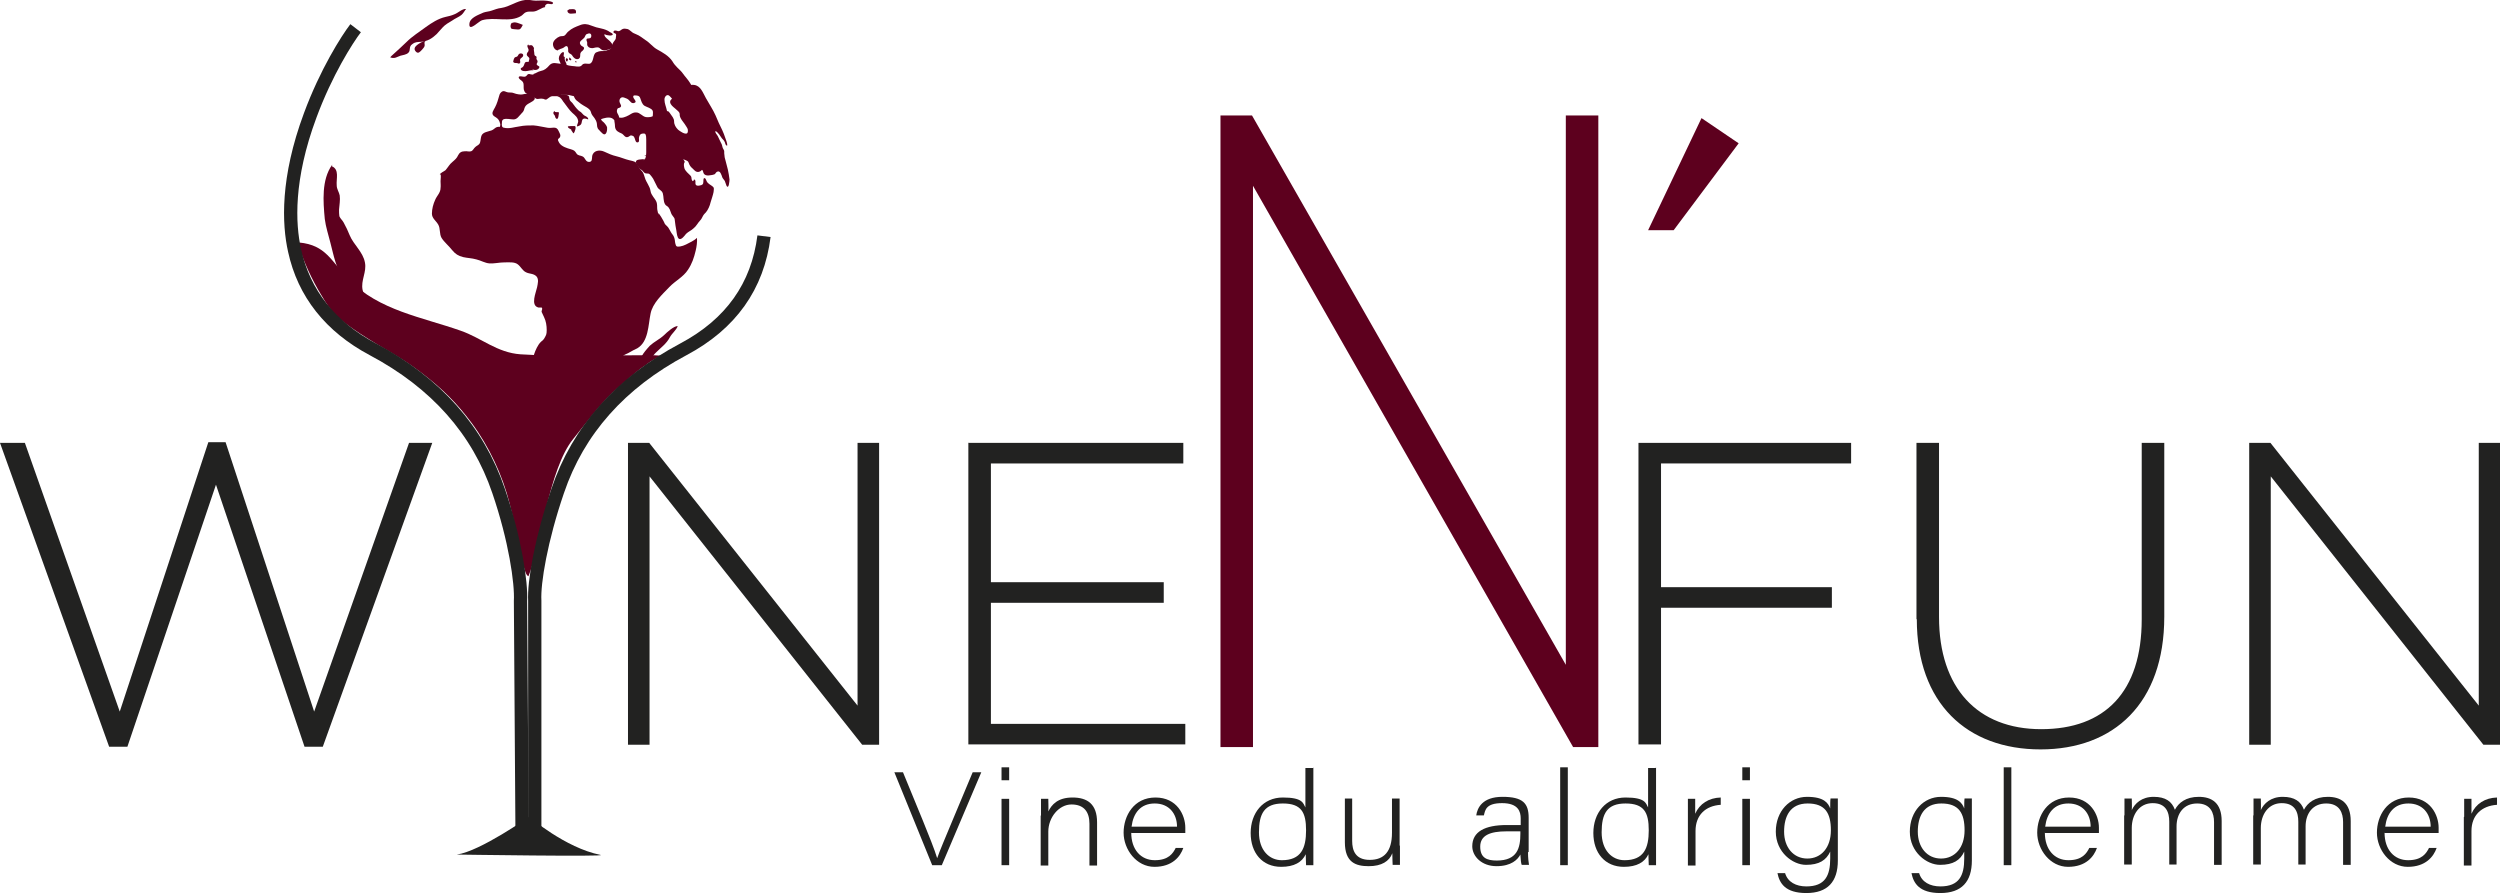 <?xml version="1.0" encoding="UTF-8"?>
<svg id="Layer_2" data-name="Layer 2" xmlns="http://www.w3.org/2000/svg" version="1.1" viewBox="0 0 753.6 269.2">
  <defs>
    <style>
      .cls-1 {
        fill: #5d001e;
      }

      .cls-1, .cls-2 {
        stroke-width: 0px;
      }

      .cls-3 {
        fill: none;
        stroke: #222221;
        stroke-miterlimit: 10;
        stroke-width: 4px;
      }

      .cls-2 {
        fill: #222221;
      }
    </style>
  </defs>
  <g id="Layer_1-2" data-name="Layer 1-2">
    <path class="cls-1" d="M367.8,34.8h9.6l94.6,165.6V34.8h9.8v190.4h-7.6l-96.5-169.2v169.2h-9.8V34.8h0Z"/>
    <path class="cls-2" d="M0,133.5h7.5l28.6,81,26.7-81.2h5.2l26.7,81.2,28.6-81h7l-33,91.6h-5.5l-26.7-79-26.7,79h-5.5L0,133.5Z"/>
    <path class="cls-2" d="M189.3,133.5h6.4l62.8,79.2v-79.2h6.5v91h-5.1l-64.1-80.9v80.9h-6.5v-91Z"/>
    <path class="cls-2" d="M292,133.5h64.7v6.2h-58v35.8h52.1v6.2h-52.1v36.5h58.6v6.2h-65.4v-91h0Z"/>
    <path class="cls-2" d="M493.9,133.5h64.1v6.2h-57.3v37.3h51.5v6.2h-51.5v41.2h-6.8v-91h0Z"/>
    <path class="cls-2" d="M577.7,186.7v-53.2h6.8v52.5c0,21.4,11.6,33.8,30.8,33.8s30.3-11.2,30.3-33.1v-53.2h6.8v52.4c0,26.1-15.2,40-37.3,40s-37.3-13.8-37.3-39.3h0Z"/>
    <path class="cls-2" d="M678,133.5h6.4l62.8,79.2v-79.2h6.5v91h-5.1l-64.1-80.9v80.9h-6.5v-91Z"/>
    <path class="cls-1" d="M198.4,64.7c0-.6-.3-1.3-.3-1.9,0-.7,0-1.3-.2-1.9-.5-1.2-1.6-2-1.8-3.3-.2-1.5-1.3-2.6-1.7-4-.2-.5-.3-1.1-.6-1.6-.3-.5-.8-.9-1.1-1.4-.3-.5-.6-1.3-1.1-1.7-.5-.3-1.4-.5-1.9-.6-1.3-.3-2.6-.9-3.9-1.2-1.3-.3-2.4-.8-3.7-1.4-1.3-.6-3.3-.4-3.6,1.4-.1.8.1,1.8-1.1,1.7-.9-.1-1-1.2-1.7-1.6-.7-.4-1.4-.2-1.9-.9-.5-.8-.7-1-1.7-1.3-1.1-.3-2.8-.8-3.5-1.9-.1-.2-.4-.7-.4-.9,0-.5.2-.3.5-.7.5-.7,0-1.3-.3-2-.7-1.7-2-.7-3.4-1-1.4-.2-2.8-.6-4.2-.7-1.4,0-2.8,0-4.2.3-1.6.2-3.1.8-4.7.4-.7-.2-1.4-.4-2.1-.2-.6.2-1,.8-1.6,1-1.1.4-2.7.5-3.1,1.7-.2.6-.2,1.3-.4,2-.3.8-.9.8-1.4,1.3-.5.4-.7,1.1-1.3,1.3-.6.2-1.3-.1-1.9,0-1,0-1.6.4-2,1.2-.4.9-.9,1.3-1.7,2-.9.7-1.4,1.7-2.1,2.5-.3.3-1.8.9-1.7,1.4l.2-.2c.2.5,0,1.5,0,2.1,0,.7.1,1.4,0,2.1,0,1.4-1.1,2.3-1.6,3.5-.6,1.3-1,2.8-1,4.2,0,1.4,1.2,2.1,1.9,3.3.7,1.2.3,2.8,1,4,.8,1.3,2.2,2.4,3.2,3.7,1,1.2,1.8,1.7,3.3,2.1,1.3.3,2.6.3,4,.7,1.3.3,2.6,1.1,3.9,1.2,1.5.1,3-.3,4.5-.3s3.1-.2,4.1.6c1,.8,1.4,1.9,2.5,2.4,1,.5,2.2.3,3.1,1.2.8.9.4,2.2.2,3.3-.3,1.5-2.1,5.5.4,6.1h1c.4.6-.2.9,0,1.4.2.5.5,1,.7,1.5.6,1.2.8,2.6.8,3.9s-.2,1.5-.5,2.1c-.4.8-.7,1-1.3,1.5-.9.9-1.6,2.5-2,3.7-.2.8-.2,1.6.2,2.3.3.5.9.7,1.2,1.2.3.6.1,1.7.2,2.4,0,.7.2,1.3.5,1.9.2.5.4,1.1.8,1.5.7.8,1,.9,1.2,2,.2,1.6,2.2,1.4,3.4.8,2.7-1.2,5.5-.7,8-2.5s2.3-2,3.6-2.7c1.5-.8,3.1-1.1,4.5-2.2,1.1-.8,1.5-1.6,2.2-2.8.3-.5.6-1.1,1.1-1.5.5-.4,1.3-.6,1.9-1,.8-.5,1.5-.8,2.3-1.2,3.4-2,3.3-7,4-10.4.6-3.2,3.5-5.8,5.7-8.1,1.7-1.8,4.2-3,5.6-5.2,1.2-1.8,1.8-3.6,2.3-5.7.3-1.2.5-2.7.4-3.9-.9.9-2.2,1.4-3.3,2-.6.3-1.2.5-1.8.6-.9.1-1.2.1-1.4-.8-.2-.7-.1-1.3-.4-2-.2-.6-.7-1-1-1.6-.4-.6-.6-1.3-1.2-1.8-.6-.5-.7-.8-1-1.5-.4-.8-1-1.7-1.5-2.4"/>
    <path class="cls-1" d="M194.4,47.8c0,0,0,0,0,.1-.7.2-2.6,0-2.7.8-.1.6.7,1.7,1.1,2.1.3.3.7.4,1,.8.3.4.6.7,1.1.7.5,0,.8,0,1.1.4.4.4.6.8.9,1.2.4.8.8,1.6,1.2,2.4.4.9,1.4,1,1.7,2,.3,1,.1,2.4.7,3.3.2.4.7.5,1,.9s.5.8.6,1.2c.2.6.3.9.7,1.4.3.4.6.7.6,1.2.1,1.1.3,2.2.5,3.3.1.6.2,2.1.8,2.4.7.4,1.7-1,2.1-1.5.7-.7,1.6-1,2.3-1.7.8-.6,1.3-1.7,2-2.4.4-.4.5-.8.8-1.3.2-.4.6-.8.9-1.1.6-.7,1.2-2,1.4-3,.3-1,.7-2.1.9-3.1,0-.5.2-1,0-1.4-.3-.4-.9-.7-1.3-1-.3-.2-.6-.5-.8-.9-.1-.2-.3-1-.7-.9-.4.1-.2,1-.3,1.3,0,.6-.4.8-1,.9-.4.1-1.1.2-1.3-.3-.2-.4.2-1.4-.5-1.5-.1.2-.1.5-.4.5-.1,0-.2-.4-.3-.5-.1-.5,0-.8-.4-1.2-.6-.6-1.5-1.3-1.8-2.2-.1-.3-.2-1-.1-1.4,0-.2.2-.3.2-.5,0-.2-.2-.4-.3-.6-.3-.4-.7-.6-1-1-.6-.7-1.1-1.4-1.8-2-1.2-1-2.4-1.9-3.8-2.5-.9-.4-1.6-.7-2.3-1.3-.5-.4-.7-.5-1.3-.4-.4.7-.4,1.1-.3,1.8,0,.7-.3,1.6-.4,2.3-.1.7-.4,1.3-.5,2-.1.6-.2,1-.9,1.2"/>
    <path class="cls-1" d="M194.8,47.1c.1-.3,0-1,0-1.3,0-.6,0-1.2,0-1.8,0-.6,0-1.2,0-1.9,0-.4,0-1.4-.3-1.7-.3-.3-1-.1-1.3,0-.4.3-.5.7-.6,1.2,0,.4.2,1.2-.3,1.3-.6.2-.8-.6-.9-1-.2-.5-.3-.9-.8-1-.6-.2-.6,0-1.1.3-1.1.6-1.4-.7-2.2-1-.9-.4-1.7-.7-1.9-1.9,0-.6-.1-1.2-.2-1.8,0-.6,0-1,.6-1.1.5,0,.9,0,1.4.1.6,0,1.1-.2,1.6-.4,1.1-.4,1.8-1.3,3-1.2,1.1,0,1.8,1.2,2.9,1.4.8.1,1.9,0,2.5-.5.7-.7,1.4-1.2,2.5-1.3.4,0,1,0,1.4,0,.5,0,.6.3.9.7.5.8,1.2,1.4,1.2,2.4,0,1,.5,1.8,1.2,2.5.5.4,2,1.5,2.7,1.1.3-.2.3-.9.2-1.3-.2-.5-.6-1-.9-1.5-.6-.9-1.3-1.5-1.5-2.6,0-.5,0-.8-.4-1.2-.3-.3-.7-.6-1-.9-.6-.5-1.4-1.1-1.5-1.9,0-.6.2-.6.5-1,.2-.3.3-.7.6-1,.4-.4.8-.4,1.2-.6.6-.3,1.1-.7,1.5-1.2.9-.8,2.2-1.6,3.4-1.4,2,.2,2.7,2.4,3.6,4,1,1.8,2.1,3.4,2.9,5.2.6,1.5,1.3,3,2,4.4.4.8.6,1.5.9,2.3.2.7.7,1.6.6,2.4-.5,0-.6-.7-.7-1-.2-.5-.5-.8-.9-1.2-.5-.7-1.1-1.8-1.9-2.2-.3.5.5,1.1.7,1.6.3.6.6,1.3.9,1.9.3.5.4.9.5,1.4.1.4.4.7.5,1.1,0,.5,0,1,.1,1.5,0,.5.2.9.3,1.4.2.9.5,1.8.7,2.7.2,1,.4,2,.5,3,0,.4-.2,3.1-.9,1.9-.2-.4-.3-1-.5-1.4-.2-.4-.6-.7-.8-1.2-.2-.6-.6-2.2-1.6-1.6-.4.2-.4.7-.9.8-.5.2-1.1.2-1.7.3-.5,0-1-.1-1.3-.5-.3-.4-.2-1-.6-1.2-.6.7-1.5.9-2.2.2-.6-.6-1.3-1.1-1.6-1.8-.2-.4-.2-.7-.5-1-.3-.2-.7-.4-1.1-.5-.6,0-.8-.1-1.4-.4-.5-.3-1.1-.5-1.7-.8-.9-.3-1.9-.5-2.8-.5-.8,0-1.5.3-2.2.3s-1.5,0-2.2,0c-.5,0-1.3.3-1.8,0"/>
    <path class="cls-1" d="M151.7,38.7c-.4-.4-.5-1.1-.4-1.6,0-.5,0-.8.4-1.1.9-.4,2.1,0,3.1,0,1.1,0,1.6-1,2.4-1.8.6-.6.7-.8.9-1.6.2-.6.6-1,1.1-1.3.6-.4,2.5-1.1,1.9-2-.6-.8-1.6-1.1-2.6-1-.5,0-.9.2-1.5.2-.5,0-.9-.1-1.4-.2-.5-.1-1-.4-1.5-.4-.5,0-1,0-1.5-.2-.5-.2-.9-.4-1.4,0-.4.3-.6.7-.7,1.1-.3,1.1-.7,2.5-1.3,3.6-.4.8-1.3,1.8-.3,2.6.4.3.9.5,1.3,1,.3.4.5.9.6,1.4.1.4-.4,1.5,0,1.6"/>
    <path class="cls-1" d="M168,29c.5.2.8.3,1.2.8.3.3.5.8.8,1.1.8,1,1.6,2.3,2.5,3.1.9.8,1.7,1.4,1.8,2.6,0,.5-.7,1.6-.2,1.5.9-.3,1.1-.6,1.2-1,.2-1,.2-1.8,2-1.1.1-.6-.6-.9-1-1.1-.4-.2-.6-.5-.9-.8-.3-.4-.7-.5-1-.8s-.7-.7-1-1.1c-.3-.4-.6-.8-.9-1.2-.3-.3-.7-.6-.8-1-.2-.5,0-.8-.4-1.2-.4-.2-.9-.3-1.4-.3-.7,0-1.3,0-1.9.4"/>
    <path class="cls-1" d="M167.3,33.5c-.5,0-.6.6-.4.9.1.2.3.3.4.6,0,.2.1.5.3.7.8.7.8-1.4.9-1.8-.4-.2-.9,0-1.3-.2"/>
    <path class="cls-1" d="M171.2,38.1c-.1.5.6.7.9.9.2,0,0,.2.2.4.2.2.4.7.6.8.4-.4.9-2,.4-2.2-.2,0-1.1,0-1.3,0-.4,0-.6.1-.9.1"/>
    <path class="cls-1" d="M160.8,22.5c-.5,0-.9-.1-1.3-.2-.6,0-.5.4-1,.7-.5.3-1.1,0-1.6,0-.8,0-.6.6-.1,1,.4.3.9.6,1,1.2.1.6,0,1.2.1,1.8.2.6.3.9.8,1.2.4.2.7.5,1.1.7.5.2,1,.3,1.4.6.5.3.6.4,1.2.3.5-.1.9-.1,1.4,0,.5.2.8.4,1.2,0,.5-.3.8-.7,1.4-.8.5,0,1,0,1.5,0,.4,0,.8-.3,1.2-.4.5,0,1,0,1.5,0s1,0,1.5.2c.4,0,.9.4,1.3,0,.5-.4.5-1.4.5-1.9,0-.8.1-1.4.2-2.2,0-.6,0-1.3-.2-1.9-.2-.5-.3-1.1-.6-1.6-.4-.8-1.9-1.3-2.7-1.7-.9-.4-1.7-.2-2.6-.4-1.1-.2-1.8-.1-2.5.7-.7.8-1.4,1.4-2.5,1.6-.9.2-1.4.7-2.2.9"/>
    <path class="cls-1" d="M160.3,20.7c.6.6,1.8.5,2.2-.2.3-.5-.1-.5-.5-.8-.4-.3-.2-.5,0-.9.2-.6-.2-.6-.3-1.1,0-.2.1-.4,0-.6,0-.2-.4-.2-.5-.4-.2-.3-.1-.8-.2-1.1,0-.4-.2-.8,0-1.1-.2-.2-.3-.6-.6-.8-.3-.2-.7,0-1,0,0-.1-.1-.2-.2-.3-.4.4-.2.7,0,1.2.1.2.2.4.1.7,0,.3-.3.4-.4.7-.3.7.1.9.5,1.3.4.4,0,.7,0,1.3-.3.1-.6,0-.9.1-.3.1-.4.5-.5.8-.1.3-.2.5-.4.7s-.8.3-.6.7c.2.6,1.4.6,1.9.5.7-.1,1.2-.3,1.9-.2"/>
    <path class="cls-1" d="M156.4,19.1c.8-.1.2-.8.4-1.2.1-.4.8-.6.9-1.1.1-.5-.3-.7-.7-.7-.5,0-.7.3-.9.7s-.6.3-.9.5c-.2.1-.5,1-.5,1.2,0,.5.6.5,1,.5s.7.3,1.1.2"/>
    <path class="cls-1" d="M169.1,19.5c-.2-.8-.8-1.4-.6-2.2,0-.5.8-1.7,1.4-1.6.2.4,0,.7,0,1.1,0,.4.2.2.3.4,0,.2.2.3,0,.4,0,.4.2.9.3,1.1.3.5.3.7.3,1.3"/>
    <path class="cls-1" d="M170.8,17.5c-.3.2-.4.8,0,1,.3.2.4-.5.4-.8,0,0-.1,0-.2,0"/>
    <path class="cls-1" d="M171.7,17.3c0,0-.2.4-.2.6,0,0,.4.3.5.3.5-.1,0-.6-.2-.8"/>
    <path class="cls-1" d="M173.6,18.4c-.4.1-.2.5.2.4,0-.1,0-.2-.1-.3"/>
    <path class="cls-1" d="M168.2,15.2c-1,0-1.6-1.2-1.5-2.1.1-.9,1.2-1.8,2-2.1.5-.2,1.1,0,1.5-.3.4-.3.7-.9,1.1-1.2,1.1-1,2.2-1.4,3.5-1.9,1.2-.5,2.2-.4,3.4.1,1,.4,2,.7,3.1.9.9.2,1.8.5,2.6,1.1.4.2,1.2.6.6.9-.4.2-1,.1-1.4,0-.3,0-.6-.2-.9-.3-.2.9,1.4,1.7,1.9,2.4.2.3.6.7.8,1.1.3.7-.3.8-.8.9-1,.3-2.1.9-3,.1-.4-.4-.7-.6-1.3-.5-.5,0-1,.3-1.5.2-.6,0-1.2-.4-1.3-1,0-.2,0-.5,0-.7s-.2-.4-.2-.7c-.1-.7.6-.4,1.1-.6.4-.2.5-1,.1-1.3-.3-.3-.9,0-1.2.1-.4.3-.4.7-.7,1.1-.5.6-1.8,1.1-1.1,2.1.2.4.8.5,1,.8.2.4-.2.8-.4,1-.4.3-.7.6-.7,1.2,0,.5,0,.9-.4,1.2-.9.5-1.7-.4-2.1-1.1-.3-.4-.8-.4-1-.8-.3-.4,0-.9-.2-1.4-.2-.8-.8-.5-1.2-.1-.3.2-.6.3-.9.4-.2,0-.5.3-.8.3"/>
    <path class="cls-1" d="M170.1,19.4c.1,0,.8.3,1,.3.5.1.9.1,1.4.2.7,0,2,.4,2.6,0,.4-.2.4-.6,1-.7.5-.1,1.2.1,1.7,0,1.3-.5.8-2.8,1.9-3.4.4-.2,1.1-.4,1.5-.4.5,0,.9,0,1.4-.1.4-.2,1.2-.4,1.5-.6.4-.4.4-1.1.6-1.6.2-.5.7-.9.9-1.4,0-.2.2-1.2.1-1.4-.1-.3-1.1-.3-.7-.9.3-.4,1-.1,1.3,0,.5,0,.7-.2,1.1-.5.4-.3.9-.3,1.4-.2.6,0,1,.4,1.5.8.4.4.9.6,1.4.8,1.1.4,2,1.2,2.9,1.8,1.3.8,2.2,2.1,3.5,2.8,1.6.9,3.5,1.9,4.6,3.6.4.7.9,1.3,1.5,1.9.6.6,1.1,1,1.6,1.7.7,1,1.6,1.9,2.2,2.9.2.3.4.7.6,1,.4.5.4.6-.1,1-1.1,1-2.4,2.7-4,3.1-1.3.4-1.8-.2-2.6-1.1-.8-.9-1.7.2-1.6,1.1,0,1.1.5,2.1.7,3.1.1.6.4,1-.1,1.4-.4.4-.9.5-1.4.7-.5.2-2.2,1.2-2.7.6-.2-.3,0-.9,0-1.3,0-.5.1-.9-.1-1.3-.4-.7-1.7-1-2.4-1.4-.8-.5-1-1.5-1.3-2.3-.2-.5-.4-.7-1-.8-.4,0-1-.2-1.1.2-.3.7,1.7,1.8,0,2.1-.6,0-.8-.4-1.2-.8-.4-.5-1-.7-1.6-.9-1.1-.4-1.7.8-1.2,1.7.2.5.6.9,0,1.3-.5.3-.7,0-.9.7-.3,1.1.8,1.5.6,2.7,0,.5-.5.7-1,.6-.5-.1-.7-.6-1.2-.8-1-.4-2.3,0-3.2.3,0,.5.7.8,1,1.2.3.3.7.9.8,1.3.1.8-.2,2.7-1.3,1.9-.4-.3-.8-.8-1.2-1.2-.6-.6-.5-1.2-.6-2-.1-.5-.4-1.1-.7-1.5-.5-.7-.9-1-1.1-1.9-.3-1.1-2.1-1.7-3-2.4-.5-.4-.9-.7-1.4-1.1-.5-.5-.6-1-.9-1.6"/>
    <path class="cls-1" d="M191.4,111c.8-.4,1.5-2.6,1.9-3.4.7-1.3,1.6-2.3,2.6-3.4,1.3-1.2,2.9-1.9,4.3-3.2.8-.8,3-2.8,4.1-2.7-.5,1.3-1.7,2.1-2.4,3.4-1,1.9-2.6,3-4.1,4.5-1.3,1.2-2,3-3.5,4-.9.6-1.9.7-2.8,1.2v-.4c-.1,0-.1,0-.1,0Z"/>
    <path class="cls-1" d="M100,50.1c2.4,1,1.3,3.8,1.5,5.8,0,1.1.7,2,.9,3,.2,1.4-.1,2.9-.2,4.3,0,.6,0,1.4.1,2,.3.7,1,1.3,1.3,1.9.7,1.3,1.3,2.5,1.8,3.8,1.2,2.9,4,5,4.6,8.2.6,2.9-1.3,5.4-.7,8.3.3,1.2.8,2.3,1.2,3.4.2.6.4,1.2.8,1.7.4.5,1.3,1.1,1.3,1.8-.6-.2-1.1-.4-1.6-.8-.3-.2-.7-.8-1-.9-.7-.2-1.2,1.8-2.2,1.2-.2-.1-.3-.9-.4-1.2-.3-.6-.7-1.2-1.1-1.8-.8-1.2-1.1-2.3-1.7-3.6-1.3-2.7-2.6-5.4-3.5-8.3-.6-1.9-1-3.8-1.5-5.7-.6-2.4-1.4-4.8-1.7-7.2-.5-5.3-1-11.8,2.2-16.3.2,0,0,0,0,.2"/>
    <path class="cls-1" d="M154.5,6.8c-.5.1-.6.8-.6,1.2.1.8.4.7,1.1.8.5,0,1.3.2,1.7,0,.4-.2.7-1,.9-1.3-.8-.3-2.6-1.2-3.2-.5"/>
    <path class="cls-1" d="M171,3.2c.2,1.4,1.7.8,2.6.8.3-1.6-1-1.2-2-1.2"/>
    <path class="cls-1" d="M163,2.2c.4.2.8.1,1.2,0,.1-.5.2-.8.7-1,.4-.2,1.3.2,1.6,0,1-.7-1.7-1-2.1-1-1-.1-1.9,0-2.9,0-1.1,0-2.1-.4-3.2-.2-2.6.3-4.6,2-7.2,2.4-1,.1-2,.5-2.9.8-.8.3-1.7.3-2.5.6-1.5.7-4,1.5-4.2,3.3-.3,2.7,2.8-.7,3.8-1,3.8-1.1,8.4.8,11.8-1.3.5-.3.9-.9,1.4-1.1.7-.3,1.5-.2,2.2-.2,1.5-.1,2.5-1.3,4.1-1.5"/>
    <path class="cls-1" d="M117.9,17.3c1,.5,1.9-.2,2.8-.5.7-.2,1.8-.3,2.4-.9.8-.8,0-1.8,1.2-2.6.9-.7,1.5-.6,2.6-.7,2-.2,3.2-.9,4.7-2.3.6-.6,1.2-1.4,1.8-2,.8-.9,1.9-1.5,2.9-2.1.8-.6,2.1-1.1,2.8-1.7.6-.5.9-1.2,1.4-1.8-1.2-.1-2.4,1.2-3.5,1.6-.9.4-1.8.6-2.7.8-2.2.5-4.2,1.8-6,3.1-2,1.5-4,2.7-5.8,4.5-1.3,1.3-2.7,2.5-4.1,3.8-.3.3-.6.5-.8.8.3,0,.5.2.8.2"/>
    <path class="cls-1" d="M127.7,12.4c-.9.5-3.8,1.7-2.3,3.2.7.7,1.2,0,1.8-.6.3-.4.7-.7.8-1.2.1-.5-.3-1.1.3-1.4"/>
    <path class="cls-1" d="M90.2,73.1c8.1.8,9.5,5.5,15,11.2,9,9.3,22.1,11.3,33.7,15.4,6.3,2.2,10.9,6.6,18,7.1,5.6.4,11.2.3,16.8.3h16.7c2.2,0,6.8-.1,8.9.1-2.4,1.1-4.3,2.5-6.2,3.9-2.1,1.6-4.3,3.7-6.5,5.5-5.2,4.4-9.4,10.3-13.8,15.7-7.4,9.1-9.7,32-13.5,41.4-1.4-.4-2.1-6.8-3.3-11.9-.7-3.1-1.4-6-2.4-10.1-2.1-8.4-6.2-17.2-11.5-24.3-4.1-5.5-8.4-10-15.3-15.2-6.3-4.8-10.7-6.7-17.9-11.4-2.3-1.5-5.2-3.5-7.1-5.2-2-1.8-3.5-4.2-4.8-6.4-3.1-5.1-5.4-10.2-7.2-15.7l.4-.3h0Z"/>
    <path class="cls-3" d="M107.2,8.5c-2.6,3.4-8.9,13.3-13.7,26.3-7.1,19.1-6.5,32.7-4.7,40.7,2.8,12.9,10.8,23,23.6,29.8,19,10.1,31.7,24.4,37.9,42.7,5,14.6,6.9,27.7,6.6,33.2,0,1.2.5,73.1.5,73.5"/>
    <path class="cls-3" d="M161.2,254.8c0-.4,0-72.5,0-73.7-.3-5.5,1.9-18.5,6.9-33.1,6.2-18.3,18.9-32.6,37.9-42.7,14.3-7.6,22.4-19,24.3-34.1"/>
    <path class="cls-2" d="M137.7,257.6c7.1-1,21.8-11.4,21.8-11.4,0,0,10.9,9.4,21.5,11.5,3,.6-43.3-.1-43.3-.1h0Z"/>
    <path class="cls-1" d="M512.9,35.6l11.2,7.6-19.6,26.2h-7.7l16.1-33.8h0Z"/>
    <path class="cls-2" d="M281,260.8l-11.4-28h2.6l6,14.6c1.7,4.2,3.6,8.9,4.3,11.3h0c.7-2.1,2.8-7,4.5-11.1l6.2-14.8h2.6l-11.9,28h-2.9Z"/>
    <path class="cls-2" d="M301.9,231.3h2.3v3.9h-2.3v-3.9ZM301.9,240.8h2.3v20h-2.3v-20h0Z"/>
    <path class="cls-2" d="M313.8,245.8c0-1.8,0-3.4,0-5h2.2c0,.6.1,3.2,0,3.8,1-2,2.8-4.2,7.3-4.2s7.4,2,7.4,7.5v13h-2.3v-12.6c0-3.5-1.6-5.8-5.4-5.8s-7,3.9-7,8.2v10.2h-2.3v-15h0Z"/>
    <path class="cls-2" d="M341,251c0,5.1,2.9,8.3,7.1,8.3s5.5-2.1,6.3-3.7h2.3c-.9,2.6-3.3,5.7-8.7,5.7s-9.3-5.2-9.3-10.3,3.1-10.6,9.6-10.6,9,5.3,9,9.1,0,1.1,0,1.6h-16.2,0ZM354.8,249.2c0-3.9-2.4-7-6.7-7s-6.5,2.9-7,7h13.7Z"/>
    <path class="cls-2" d="M395.9,231.3v23.7c0,1.9,0,3.8,0,5.8h-2.2c0-.5-.1-2.3-.1-3.3-1.1,2.4-3.5,3.8-7.4,3.8-5.7,0-9.2-4.2-9.2-10.2s3.7-10.7,9.7-10.7,6.1,1.7,6.8,3v-11.9h2.3ZM379.5,250.9c0,5.4,3.1,8.4,6.9,8.4,5.8,0,7.3-3.6,7.3-9s-1.4-8.1-7-8.1-7.2,3.1-7.2,8.7h0Z"/>
    <path class="cls-2" d="M422,254.9c0,2,0,5.1,0,5.8h-2.2c0-.5-.1-1.8-.1-3.5-.9,2.4-3.2,3.9-7.1,3.9s-7.2-1.1-7.2-7.2v-13.2h2.2v12.8c0,2.9,1,5.7,5.3,5.7s6.7-2.5,6.7-8.2v-10.3h2.3v14.2h0Z"/>
    <path class="cls-2" d="M460.6,256.9c0,1.8.2,3.2.3,3.8h-2.2c-.2-.5-.3-1.4-.4-3.1-.8,1.5-2.7,3.5-7.2,3.5s-7.3-3-7.3-6c0-4.4,3.8-6.4,10.4-6.4h4.2v-2c0-2-.7-4.6-5.6-4.6s-5.1,2.1-5.5,3.7h-2.3c.3-2.2,1.8-5.6,7.9-5.6s7.9,1.9,7.9,6.3v10.3h0ZM458.4,250.6h-4.3c-4.9,0-7.9,1.2-7.9,4.6s2,4.2,5,4.2c6.2,0,7.1-3.8,7.1-8.1v-.7h0Z"/>
    <path class="cls-2" d="M470.3,260.8v-29.5h2.3v29.5h-2.3Z"/>
    <path class="cls-2" d="M499.2,231.3v23.7c0,1.9,0,3.8,0,5.8h-2.2c0-.5-.1-2.3-.1-3.3-1.1,2.4-3.5,3.8-7.4,3.8-5.7,0-9.2-4.2-9.2-10.2s3.7-10.7,9.7-10.7,6.1,1.7,6.8,3v-11.9h2.3ZM482.8,250.9c0,5.4,3.1,8.4,6.9,8.4,5.8,0,7.3-3.6,7.3-9s-1.4-8.1-7-8.1-7.2,3.1-7.2,8.7h0Z"/>
    <path class="cls-2" d="M508.8,246.2c0-3.3,0-4.8,0-5.4h2.2c0,.6,0,1.9,0,4.5,1.3-3,4.1-4.8,7.7-4.9v2.2c-4.6.3-7.6,3.1-7.6,7.9v10.4h-2.3v-14.6h0Z"/>
    <path class="cls-2" d="M525.2,231.3h2.3v3.9h-2.3v-3.9ZM525.2,240.8h2.3v20h-2.3v-20h0Z"/>
    <path class="cls-2" d="M554,259.4c0,6.4-3.1,9.8-9.5,9.8s-8.1-3-8.7-6h2.3c.8,2.7,3.3,4,6.4,4,5.7,0,7.2-3.3,7.2-8.4v-2.1c-1.2,2.6-3.3,4-7.3,4s-9.1-3.8-9.1-10,4.2-10.5,9.4-10.5,6.4,1.9,7,3.5c0-1.1,0-2.5.1-3h2.2c0,.7,0,3.9,0,5.8v12.8h0ZM537.8,250.7c0,4.7,2.8,8.1,7,8.1s7.1-3.3,7.1-8.5-1.7-8.1-7-8.1-7.1,3.9-7.1,8.5h0Z"/>
    <path class="cls-2" d="M594.4,259.4c0,6.4-3.1,9.8-9.5,9.8s-8.1-3-8.7-6h2.3c.8,2.7,3.3,4,6.4,4,5.7,0,7.2-3.3,7.2-8.4v-2.1c-1.2,2.6-3.3,4-7.3,4s-9.1-3.8-9.1-10,4.2-10.5,9.4-10.5,6.4,1.9,7,3.5c0-1.1,0-2.5.1-3h2.2c0,.7,0,3.9,0,5.8v12.8h0ZM578.1,250.7c0,4.7,2.8,8.1,7,8.1s7.1-3.3,7.1-8.5-1.7-8.1-7-8.1-7.1,3.9-7.1,8.5h0Z"/>
    <path class="cls-2" d="M604,260.8v-29.5h2.3v29.5h-2.3Z"/>
    <path class="cls-2" d="M616.4,251c0,5.1,2.9,8.3,7.1,8.3s5.5-2.1,6.3-3.7h2.3c-.9,2.6-3.3,5.7-8.7,5.7s-9.3-5.2-9.3-10.3,3.1-10.6,9.6-10.6,9,5.3,9,9.1,0,1.1,0,1.6h-16.2ZM630.2,249.2c0-3.9-2.4-7-6.7-7s-6.5,2.9-7,7h13.7Z"/>
    <path class="cls-2" d="M640.4,245.9c0-1.7,0-3.6,0-5.2h2.2c0,.7.1,2.4,0,3.5.9-2,3-4,6.6-4s5.5,1.4,6.4,3.9c1.1-2.1,3.3-3.9,7.2-3.9s6.9,1.8,6.9,7.3v13.2h-2.3v-12.9c0-2.7-1-5.6-5.1-5.6s-6.2,3.1-6.2,6.9v11.5h-2.2v-12.9c0-2.9-1-5.6-5-5.6s-6.3,3.4-6.3,7.5v11h-2.3v-14.9h0Z"/>
    <path class="cls-2" d="M679.3,245.9c0-1.7,0-3.6,0-5.2h2.2c0,.7.1,2.4,0,3.5.9-2,3-4,6.6-4s5.5,1.4,6.4,3.9c1.1-2.1,3.3-3.9,7.2-3.9s6.9,1.8,6.9,7.3v13.2h-2.3v-12.9c0-2.7-1-5.6-5.1-5.6s-6.2,3.1-6.2,6.9v11.5h-2.2v-12.9c0-2.9-1-5.6-5-5.6s-6.3,3.4-6.3,7.5v11h-2.3v-14.9h0Z"/>
    <path class="cls-2" d="M718.8,251c0,5.1,2.9,8.3,7.1,8.3s5.5-2.1,6.3-3.7h2.3c-.9,2.6-3.3,5.7-8.7,5.7s-9.3-5.2-9.3-10.3,3.1-10.6,9.6-10.6,9,5.3,9,9.1,0,1.1,0,1.6h-16.2ZM732.7,249.2c0-3.9-2.4-7-6.7-7s-6.5,2.9-7,7h13.7Z"/>
    <path class="cls-2" d="M742.8,246.2c0-3.3,0-4.8,0-5.4h2.2c0,.6,0,1.9,0,4.5,1.3-3,4.1-4.8,7.7-4.9v2.2c-4.6.3-7.7,3.1-7.7,7.9v10.4h-2.3v-14.6h0Z"/>
  </g>
</svg>